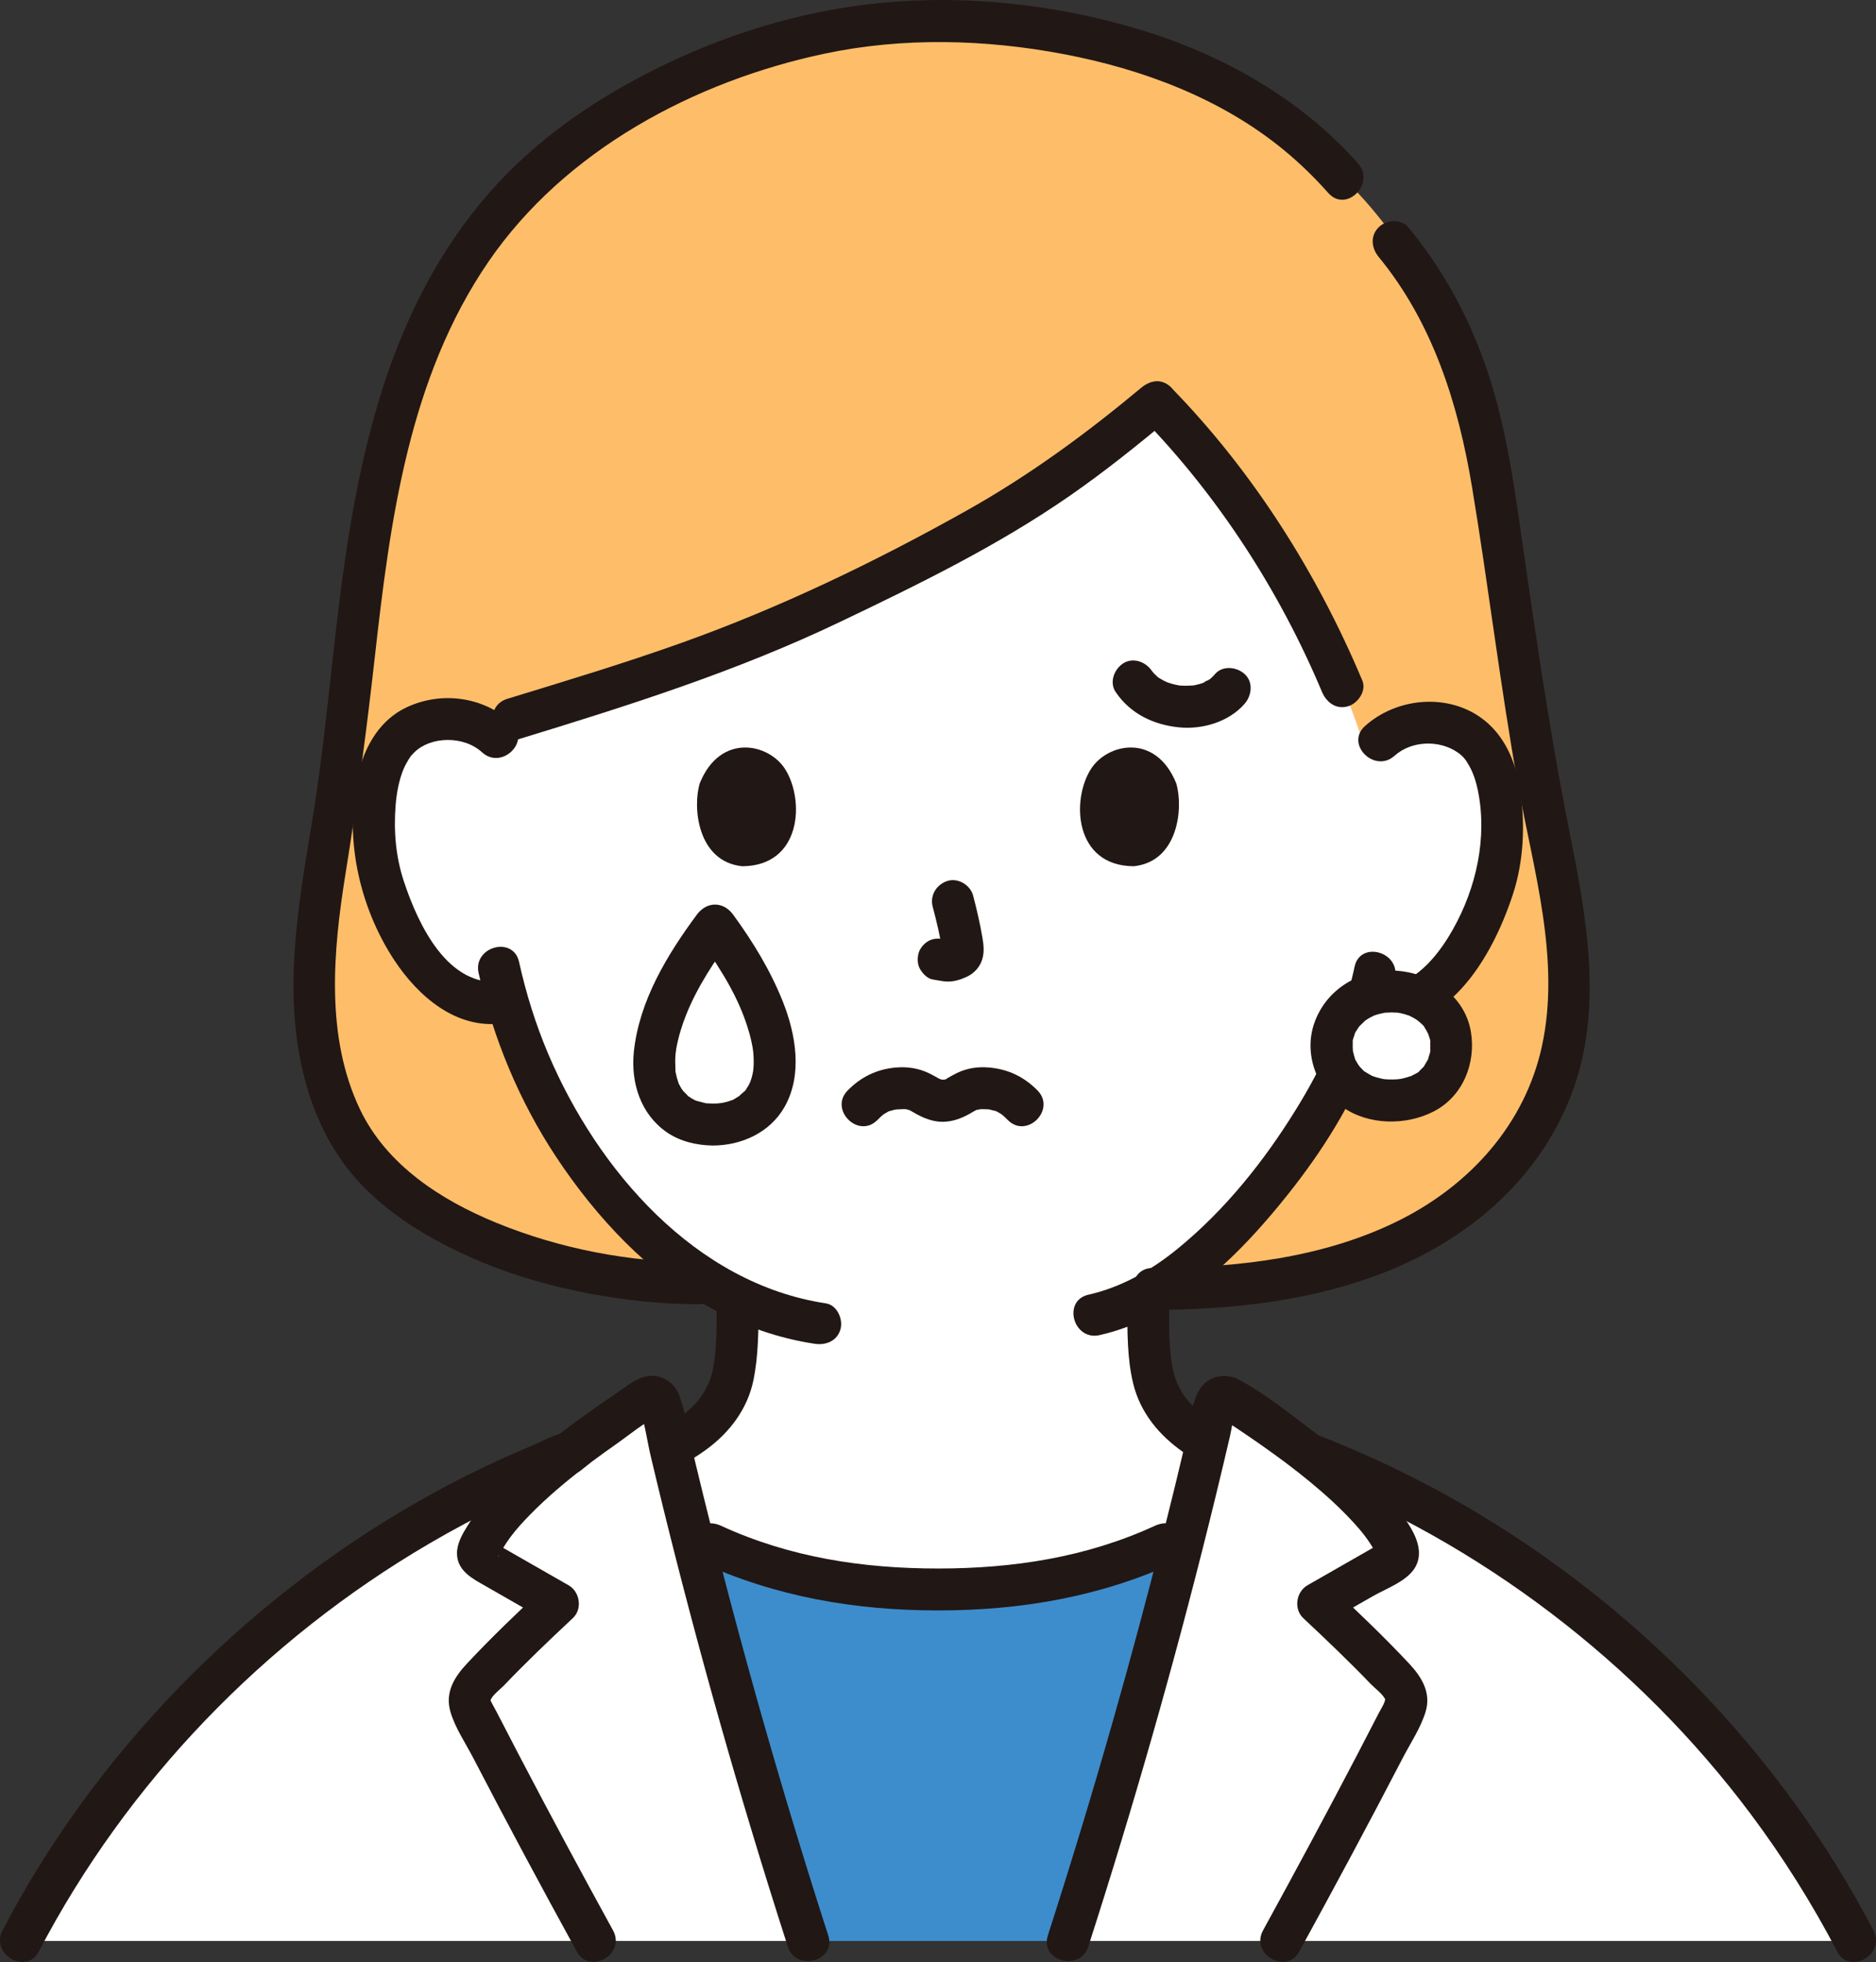 <?xml version="1.0" encoding="UTF-8"?><svg id="b" xmlns="http://www.w3.org/2000/svg" width="214.736" height="224.62" viewBox="0 0 214.736 224.62"><rect x="0" y="0" width="214.736" height="224.62" fill="#333333" stroke="none"/><defs><style>.e{fill:#fff;}.e,.f,.g,.h{stroke-width:0px;}.f{fill:#3d8dcc;}.g{fill:#febe69;}.h{fill:#211715;}</style></defs><g id="c"><g id="d"><path class="g" d="m79.923,146.914c-15.341,0-34.139-6.28-40.177-17.495-5.273-9.793-4.032-21.337-2.116-32.394,4.825-26.515,2.17-56.414,23.401-76.739,7.89-7.553,25.668-17.844,45.643-17.844,12.183,0,20.761,2.216,28.995,5.554,0,0,2.215.898,4.43,1.796,2.23,1.305,4.46,2.611,4.46,2.611,3.852,2.255,5.226,4.187,9.19,7.985,9.922,9.507,15.49,23.81,17.441,37.191,1.948,13.357,3.754,26.749,6.493,39.975,2.483,11.989,3.765,23.821-4.137,34.297-9.441,12.516-26.386,15.706-41.583,15.706l-52.043-.643Z"/><path class="e" d="m121.075,54.802c-6.747,4.664-14.232,8.675-27.901,15.167-12.766,6.064-26.801,9.944-37.771,13.363-1.354-.763-2.876-1.063-4.235-1.02-4.094.128-5.845,2.336-6.6,3.633-2.253,3.872-2.186,11.023-.701,15.453,1.051,3.137,2.775,7.937,6.963,11.391,1.856,1.531,4.659,2.506,7.258,1.847,1.878,6.472,5.293,14.286,11.316,21.552,4.662,5.625,9.566,9.817,15.034,12.449-.022,2.069.027,3.036-.181,5.888-.101,1.381-.208,2.874-.72,4.222-.686,1.772-1.61,3.307-3.095,4.505-1.217.98-2.447,1.763-3.729,2.44.782,3.317,1.592,6.643,2.43,9.973,8.624,4.515,18.413,6.563,28.225,6.299,9.814.264,19.604-1.785,28.233-6.301.879-3.517,1.732-7.029,2.552-10.529-.927-.544-1.832-1.159-2.729-1.882-1.485-1.198-2.408-2.733-3.095-4.505-.512-1.348-.619-2.84-.72-4.222-.224-3.073-.15-3.958-.191-6.398,11.705-6.486,20.943-22.281,22.642-26.837.588-1.213,1.552-3.711,2.335-6.262.41.071.644.111.644.111,2.434.421,4.985-.502,6.722-1.912,4.214-3.421,5.975-8.207,7.051-11.336,1.519-4.419,1.642-11.569-.581-15.458-.745-1.303-2.478-3.524-6.571-3.684-2.493-.098-5.547.954-7.1,3.925-4.32-14.306-13.749-29.95-24.203-40.61-4.132,3.448-7.596,6.19-11.281,8.737Z"/><path class="h" d="m130.659,44.368c-6.321,5.27-12.789,10.029-20.061,14.108-10.4,5.833-21.286,11.081-32.517,15.094-6.601,2.359-13.314,4.383-20.016,6.433-2.945.901-1.689,5.536,1.276,4.629,12.531-3.833,24.96-7.766,36.808-13.431,9.022-4.313,18.082-8.734,26.316-14.451,4.017-2.789,7.834-5.858,11.588-8.988.996-.831.858-2.536,0-3.394-.986-.986-2.395-.833-3.394,0h0Z"/><path class="h" d="m130.659,47.762c8.75,8.968,15.807,19.886,20.655,31.431.502,1.194,1.587,2.051,2.952,1.676,1.126-.309,2.181-1.75,1.676-2.952-5.183-12.339-12.524-23.95-21.89-33.549-2.161-2.215-5.554,1.181-3.394,3.394h0Z"/><path class="h" d="m155.048,110.685c-.765,3.661-2.125,7.15-3.481,10.42.291-.701.039-.092-.04.077-.103.22-.203.441-.309.661-.245.509-.502,1.013-.767,1.512-.638,1.201-1.32,2.378-2.033,3.536-3.688,5.996-8.177,11.632-13.652,16.093-2.999,2.444-6.417,4.386-10.177,5.236-3.012.682-1.737,5.31,1.276,4.629,7.698-1.742,14.111-7.373,19.139-13.198,4.15-4.808,8.046-10.23,10.668-16.046.164-.364.321-.732.473-1.101.066-.16.351-.807.075-.187.426-.96.836-1.928,1.208-2.911.918-2.422,1.719-4.908,2.249-7.445.63-3.014-3.996-4.303-4.629-1.276h0Z"/><path class="h" d="m54.784,111.391c1.658,7.461,4.664,14.693,8.884,21.07,4.543,6.863,10.524,13.294,17.776,17.326,3.666,2.038,7.667,3.425,11.814,4.053,1.28.194,2.58-.322,2.952-1.676.312-1.134-.387-2.757-1.676-2.952-14.952-2.263-26.139-15.262-31.789-28.572-1.439-3.39-2.534-6.931-3.333-10.524-.67-3.014-5.299-1.739-4.629,1.276h0Z"/><path class="h" d="m58.568,82.728c-3.254-2.977-8.032-3.622-12.02-1.755-2.961,1.386-4.688,4.256-5.462,7.336-1.812,7.208-.027,15.427,4.032,21.592,2.734,4.152,7.095,7.969,12.419,7.253,1.284-.173,2.4-.98,2.4-2.4,0-1.163-1.106-2.574-2.4-2.4-6.277.843-9.688-6.552-11.314-11.471-.929-2.809-1.176-5.789-.935-8.731.115-1.401.38-2.864.929-4.165.166-.393.39-.752.602-1.121.081-.141.327-.462.083-.153.163-.207.343-.403.53-.588,1.84-1.821,5.618-1.946,7.742-.002,2.275,2.082,5.679-1.303,3.394-3.394h0Z"/><path class="h" d="m159.637,86.515c1.924-1.733,5.133-1.84,7.238-.357.609.429.867.761,1.283,1.488.662,1.155.982,2.515,1.18,3.823.825,5.458-.696,11.206-3.58,15.858-1.655,2.669-4.559,6.001-8.082,5.5-1.282-.182-2.578.314-2.952,1.676-.309,1.125.385,2.769,1.676,2.952,9.072,1.291,14.345-7.653,16.775-15.074,1.233-3.764,1.417-7.931.845-11.831-.483-3.299-1.795-6.505-4.609-8.459-3.977-2.763-9.652-2.138-13.169,1.03-2.3,2.072,1.103,5.458,3.394,3.394h0Z"/><path class="h" d="m106.763,103.808c.432,1.649.847,3.323,1.095,5.011l-.086-.638c.029.231.042.459.019.692l.086-.638c-.016.108-.04.208-.076.311l.242-.573c-.032.073-.066.134-.11.2l.375-.486c-.052.063-.1.111-.164.161l.486-.375c-.127.081-.26.147-.397.21l.573-.242c-.218.091-.435.158-.669.195l.638-.086c-.211.025-.417.023-.628-.001l.638.086c-.237-.033-.469-.091-.706-.122-.67-.09-1.239-.115-1.849.242-.498.291-.973.862-1.103,1.434-.14.614-.11,1.304.242,1.849.312.484.835,1.022,1.434,1.103.524.071,1.032.204,1.565.228.809.035,1.564-.211,2.287-.541.89-.407,1.584-1.197,1.82-2.156.2-.811.113-1.53-.024-2.342-.273-1.614-.646-3.214-1.061-4.798-.318-1.214-1.729-2.072-2.952-1.676-1.25.404-2.018,1.651-1.676,2.952h0Z"/><path class="h" d="m80.103,89.662c-.837,2.719-.291,8.975,4.86,9.508,6.809-.041,7.172-7.604,4.879-11.16-1.877-2.912-7.395-4.122-9.74,1.653Z"/><path class="h" d="m134.632,89.662c.837,2.719.292,8.975-4.86,9.507-6.809-.041-7.172-7.604-4.88-11.16,1.877-2.911,7.395-4.122,9.74,1.653Z"/><path class="h" d="m81.553,126.339c-.216-.003-.43-.018-.646-.028-.686-.032.249.094-.142-.017-.342-.097-.692-.167-1.034-.269-.349-.104-.267-.128.018.022-.174-.092-.355-.169-.526-.267-.168-.096-.324-.226-.494-.315-.37-.194.302.363.026.013-.208-.263-.492-.491-.715-.748.461.531.029.008-.059-.137-.109-.179-.191-.372-.297-.551-.233-.393.115.462-.008-.025-.055-.217-.144-.428-.201-.646-.045-.171-.078-.343-.116-.515-.15-.662-.041.136-.04-.279,0-.471-.046-.934-.024-1.407.013-.29.037-.58.07-.868-.059.51.043-.241.049-.276.235-1.314.631-2.603,1.124-3.843,1.285-3.231,3.304-6.256,5.376-9.056h-4.145c2.106,2.881,4.158,5.976,5.41,9.334.456,1.223.822,2.486,1.021,3.777-.074-.483.016.154.024.258.02.283.041.565.046.849.005.268,0,.535-.015.803-.004.07-.087.809-.032.436s-.069.326-.085.392c-.051.224-.111.445-.182.663-.023.07-.279.694-.113.329s-.124.225-.158.286c-.1.18-.228.345-.326.525-.18.329.365-.333-.092.105-.176.169-.98.822-.387.421-.287.194-.583.364-.876.547-.544.339.258-.035-.109.063-.194.052-.382.137-.576.193-.35.101-.704.167-1.063.228.74-.125.007-.017-.157-.008-.181.01-.362.013-.544.013-3.089-.009-3.093,4.791,0,4.8,3.294.01,6.56-1.463,8.235-4.396,2.113-3.699,1.307-8.354-.196-12.112-1.427-3.569-3.417-6.829-5.68-9.927-1.125-1.539-3.018-1.523-4.145,0-3.41,4.608-6.611,9.89-7.216,15.709-.369,3.547.786,7.175,3.815,9.239,1.51,1.028,3.381,1.459,5.187,1.487,3.09.047,3.091-4.753,0-4.8Z"/><path class="h" d="m100.432,128.222c.238-.241.481-.477.744-.691-.376.306-.008.016.085-.037.149-.084.296-.171.446-.253.379-.207-.138.024.128-.043.188-.048.375-.104.563-.152.224-.057.475-.037.99-.07l.315.005c-.152-.037-.148-.036.011.001.07.015.573.182.22.037.351.144.674.364,1.007.544.913.492,1.9.867,2.953.864,1.073-.003,2.068-.356,2.999-.864.328-.179.641-.394.984-.544-.255.112.365-.041.366-.041.25-.008.498.007.748.015.808.025-.129-.049.278.029.195.037.384.103.577.141.612.12-.15-.104.14.033.156.074.308.155.456.244.052.031.509.346.254.157s.176.156.221.198c.151.137.296.282.44.428,2.176,2.199,5.57-1.195,3.394-3.394-1.529-1.545-3.315-2.413-5.484-2.613-1.3-.12-2.527.053-3.708.612-.375.177-.725.393-1.088.591-.069.038-.57.394-.245.135-.252.053-.3.075-.146.064.165-.004.103-.001-.186.009.368.006-.164-.034-.289-.074.32.101.006-.001-.142-.082-.368-.201-.728-.416-1.107-.597-1.224-.586-2.484-.779-3.835-.659-2.169.193-3.957,1.07-5.484,2.613-2.175,2.198,1.217,5.594,3.394,3.394h0Z"/><path class="h" d="m66.571,172.402c4.824-1.893,10.049-3.36,14.272-6.453,2.676-1.96,4.721-4.637,5.4-7.949.568-2.768.576-5.684.591-8.502.016-3.089-4.784-3.093-4.8,0-.012,2.327.03,4.754-.386,7.048-.463,2.546-1.931,4.423-4.045,5.829-3.74,2.487-8.158,3.77-12.308,5.398-1.206.473-2.046,1.608-1.676,2.952.316,1.149,1.739,2.152,2.952,1.676h0Z"/><path class="h" d="m129.032,149.498c.015,2.918-.019,6.005.668,8.854.824,3.417,3.029,6.031,5.867,7.982,4.263,2.931,9.421,4.347,14.198,6.218,1.207.473,2.634-.519,2.952-1.676.374-1.36-.465-2.478-1.676-2.952-4.103-1.607-8.472-2.842-12.228-5.195-2.185-1.369-3.861-3.073-4.484-5.653-.584-2.422-.484-5.095-.497-7.578-.016-3.088-4.816-3.094-4.8,0h0Z"/><path class="e" d="m159.278,113.507c-4.048,0-6.846,2.847-6.846,6.179,0,3.728,2.858,6.295,6.846,6.295,4.142,0,6.846-2.591,6.846-6.295,0-3.354-2.813-6.179-6.846-6.179Z"/><path class="h" d="m159.278,111.107c-3.915.048-7.464,2.206-8.815,5.956-1.271,3.529.22,7.53,3.196,9.658,2.958,2.116,7.301,2.156,10.47.509,3.331-1.731,4.837-5.522,4.234-9.121-.725-4.328-4.935-6.953-9.086-7.003-1.256-.015-2.458,1.115-2.4,2.4.059,1.313,1.054,2.384,2.4,2.4.206.002.41.016.616.022.454.014.054-.005-.043-.02.318.047.632.114.942.201.18.051.355.114.533.172.414.137.008.004-.066-.033.32.16.633.32.931.519.039.026.449.379.177.121-.28-.266.126.124.15.146.15.14.509.42.579.618-.152-.434-.139-.204-.028-.013.07.12.15.234.219.355.065.115.114.265.192.37.076.163.051.099-.075-.191.041.104.079.208.113.314.042.129.277.732.204.814-.003.003-.044-.626-.02-.132.009.172.022.343.022.516,0,.12-.003.241-.009.361-.01.196.087.649.017.061.032.269-.126.652-.203.907-.02.065-.077.367-.132.391.129-.055.225-.433.016-.052-.129.235-.262.463-.402.692-.243.398.059.024.04-.04.006.02-.18.205-.211.239-.109.117-.224.229-.342.337-.059.054-.12.107-.183.158-.137.113-.081.07.166-.127-.049.148-.55.356-.7.437-.134.072-.308.189-.456.222.057-.013.514-.178.091-.051-.287.086-.568.18-.86.246-.182.041-.365.072-.548.102.421-.069.123-.02-.129-.004-.331.021-.664.025-.995.01-.129-.006-.258-.02-.387-.025-.632-.026.497.112-.111-.014-.298-.062-.593-.124-.885-.214-.113-.035-.224-.078-.337-.112-.249-.096-.22-.081.088.046-.105-.047-.208-.096-.31-.148-.252-.129-.484-.284-.724-.432-.233-.144-.146.022.088.076-.106-.025-.291-.252-.369-.328-.078-.076-.155-.154-.229-.234-.028-.03-.397-.425-.128-.132.26.284-.069-.108-.099-.155-.09-.138-.174-.279-.251-.424l-.076-.147c-.111-.237-.098-.198.038.118-.048-.053-.089-.237-.116-.316-.092-.273-.148-.552-.215-.831-.138-.569.006.529-.007-.067-.003-.121-.016-.243-.019-.365-.004-.176-.003-.352.008-.528.005-.085.011-.17.021-.254.019-.186.01-.113-.028.219-.087-.102.224-.861.257-.969.14-.45-.054.103-.053.111-.023-.124.247-.481.312-.588.058-.095.123-.186.181-.281.235-.393-.329.319.089-.11.219-.225.44-.44.67-.654-.439.409-.05.038.069-.042.146-.098.297-.191.451-.277.123-.069.286-.121.398-.206.16-.074.107-.055-.157.059.115-.046.23-.088.347-.128.363-.123.733-.204,1.108-.282.137-.029.424-.004-.049.005.273-.005.545-.037.819-.04,1.255-.015,2.459-1.093,2.4-2.4-.058-1.287-1.055-2.416-2.4-2.4Z"/><path class="h" d="m157.809,29.413c6.195,7.539,9.109,16.832,10.684,26.324,1.896,11.418,3.244,22.915,5.304,34.309,1.75,9.679,4.845,19.826,2.705,29.7-1.941,8.956-8.234,15.895-16.295,19.938-8.658,4.342-18.677,5.457-28.242,5.473-3.088.005-3.094,4.805,0,4.8,9.226-.015,18.733-1.061,27.319-4.618,9.17-3.799,16.877-10.494,20.524-19.896,3.882-10.008,1.721-20.77-.294-30.92-2.377-11.969-4.045-24.062-5.797-36.134-.831-5.723-1.86-11.421-3.802-16.886-2.012-5.661-4.898-10.842-8.713-15.485-.824-1.002-2.54-.854-3.394,0-.991.991-.826,2.389,0,3.394h0Z"/><path class="h" d="m79.923,144.514c-7.872-.024-15.814-1.539-23.106-4.524-6.352-2.601-12.552-6.618-15.585-12.934-4.003-8.336-3.109-18.174-1.685-27.016,1.325-8.228,2.418-16.444,3.346-24.727,1.753-15.66,3.894-32.033,13.017-45.348,8.735-12.75,23.573-20.672,38.497-23.826,8.941-1.89,18.357-1.647,27.313.05,9.092,1.723,18.14,5.109,25.334,11.068,1.788,1.481,3.449,3.103,4.991,4.839,2.055,2.315,5.439-1.09,3.394-3.394-6.657-7.5-15.606-12.499-25.143-15.366-9.344-2.81-19.599-3.943-29.323-3.017-9.414.896-18.551,3.765-26.942,8.098-6.697,3.458-12.956,7.885-17.948,13.567-11.562,13.158-15.186,30.301-17.275,47.2-1.031,8.346-1.733,16.738-3.114,25.038-1.598,9.603-3.333,19.495-.864,29.119,1.083,4.223,2.964,8.233,5.849,11.521,2.514,2.865,5.706,5.169,9.026,7.011,7.384,4.097,15.788,6.299,24.154,7.133,2.016.201,4.039.303,6.065.31,3.089.01,3.093-4.79,0-4.8h0Z"/><path class="h" d="m127.706,79.226c1.673,2.481,4.317,3.746,7.241,4.042,2.683.271,5.725-.622,7.523-2.705.82-.949,1.003-2.474,0-3.394-.9-.826-2.518-1.015-3.394,0-.163.189-.332.367-.519.533-.05.044-.336.296-.077.07.253-.22-.03.007-.094.047-.135.086-.583.228-.65.357.038-.073.455-.169.115-.048-.105.037-.209.076-.315.11-.239.077-.483.14-.729.192-.11.023-.221.039-.331.062-.321.068.465-.033.137-.02-.506.02-.996.053-1.502.012-.076-.006-.455-.056-.088-.001.369.054-.013-.006-.087-.019-.243-.044-.484-.097-.722-.162-.212-.058-.418-.13-.626-.199-.3-.099.006-.018.117.06-.102-.071-.255-.117-.368-.174-.193-.098-.382-.204-.565-.32-.049-.031-.326-.162-.335-.225.007.048.379.323.105.078-.16-.143-.319-.286-.467-.442-.032-.034-.344-.431-.127-.124.224.317-.08-.123-.098-.15-.701-1.039-2.146-1.595-3.284-.861-1.035.667-1.612,2.171-.861,3.284h0Z"/><path class="f" d="m92.492,222.208c-4.889-15.144-9.413-30.881-13.354-46.541,8.628,4.514,18.417,6.563,28.229,6.299,9.815.264,19.606-1.785,28.235-6.302-3.937,15.661-8.46,31.4-13.35,46.544h-29.761Z"/><path class="e" d="m2.368,222.205c13.15-25.29,36-45.55,62.66-55.8,3.12-2.43,6.39-4.63,9.04-6.36.58-.36,1.32-.06,1.47.6.16.72.33,1.45.5,2.17,4.59,19.84,10.22,40.1,16.45,59.39H2.368Z"/><path class="e" d="m212.368,222.202c-13.15-25.27-35.99-45.54-62.629-55.784-3.136-2.436-6.423-4.649-9.081-6.372-.555-.366-1.319-.063-1.465.596-4.667,20.531-10.485,41.565-16.942,61.562l90.118-.003Z"/><path class="h" d="m80.11,178.818c8.664,3.989,17.768,5.548,27.257,5.548s18.593-1.558,27.257-5.548c1.177-.542,1.47-2.243.861-3.284-.707-1.209-2.102-1.405-3.284-.861-7.872,3.624-16.236,4.893-24.835,4.893s-16.963-1.268-24.835-4.893c-1.177-.542-2.585-.334-3.284.861-.605,1.035-.322,2.739.861,3.284h0Z"/><path class="h" d="m94.802,221.567c-3.295-10.229-6.372-20.528-9.223-30.889-1.433-5.208-2.81-10.431-4.128-15.669-.645-2.566-1.277-5.135-1.893-7.708-.595-2.486-.948-5.195-1.824-7.592-.546-1.494-2.095-2.438-3.68-2.147-1.309.24-2.458,1.24-3.544,1.97-2.449,1.646-4.838,3.37-7.171,5.177l1.697-.703c-1.344,0-2.57,1.368-3.543,2.171-1.063.877-2.103,1.783-3.101,2.733-1.809,1.722-3.54,3.612-4.863,5.742-.592.954-1.228,2.04-1.219,3.191.013,1.676,1.258,2.582,2.573,3.336,2.59,1.485,5.18,2.969,7.772,4.45l-.486-3.769c-2.975,2.781-5.921,5.598-8.704,8.574-1.459,1.561-2.548,3.295-1.912,5.516.524,1.831,1.742,3.619,2.616,5.303,3.859,7.437,7.823,14.82,11.855,22.165,1.487,2.709,5.634.289,4.145-2.423-3.649-6.646-7.24-13.323-10.75-20.043-.846-1.62-1.687-3.242-2.523-4.866-.214-.416-.765-1.384-.746-1.442.177-.553,1.131-1.266,1.516-1.669,2.543-2.664,5.208-5.207,7.898-7.722,1.127-1.054.822-3.022-.486-3.769-1.472-.841-2.943-1.683-4.414-2.525-.7-.401-1.4-.802-2.1-1.203-.349-.2-.699-.401-1.048-.601-.179-.103-.917-.723-.727-.369l.328,1.211c.011.283-.188.373.035-.01.146-.252.279-.51.43-.759.255-.421.528-.831.82-1.227.686-.931,1.479-1.788,2.287-2.614,1.872-1.914,3.928-3.637,6.035-5.283l-1.697.703c1.108,0,1.897-.856,2.727-1.475.929-.694,1.87-1.371,2.82-2.036,1.559-1.092,3.256-2.554,5.011-3.303l-1.211.328-.651-.275-.617-1.059c.699,1.782.938,3.862,1.38,5.727.479,2.025.967,4.047,1.464,6.067,1,4.063,2.036,8.118,3.107,12.163,2.165,8.181,4.471,16.325,6.914,24.427,1.358,4.505,2.76,8.996,4.202,13.475.943,2.928,5.579,1.676,4.629-1.276h0Z"/><path class="h" d="m148.72,223.416c4.026-7.347,7.993-14.727,11.848-22.165.879-1.696,2.071-3.467,2.619-5.303.653-2.191-.472-3.981-1.909-5.516-2.784-2.974-5.732-5.789-8.704-8.574l-.486,3.769c1.681-.961,3.361-1.924,5.042-2.886,1.529-.875,3.843-1.687,4.803-3.218,1.764-2.811-1.703-6.491-3.456-8.443-2.466-2.747-5.362-5.088-8.293-7.316-2.642-2.008-5.396-4.2-8.316-5.791-1.528-.833-3.497-.506-4.489.99s-1.133,3.814-1.538,5.541c-.841,3.587-1.712,7.166-2.611,10.739-1.849,7.351-3.816,14.672-5.893,21.962-2.326,8.162-4.792,16.284-7.394,24.362-.949,2.947,3.684,4.209,4.629,1.276,5.147-15.981,9.767-32.134,13.813-48.429.56-2.254,1.108-4.511,1.645-6.771.258-1.086.513-2.173.766-3.26.182-.784.431-2.602.728-2.998l-.861.861c-1.281-.323-1.579-.296-.895.08.221.144.441.288.661.433.461.304.922.609,1.38.917.857.575,1.709,1.159,2.554,1.752,1.881,1.321,3.73,2.687,5.504,4.15,1.732,1.428,3.413,2.932,4.935,4.584.585.634,1.157,1.286,1.658,1.989.283.397.551.804.798,1.225.117.199.229.401.336.607.194.399.202.402.024.01l.328-1.211c.199-.155.172-.152-.08.009-.211.12-.421.24-.632.36-.281.16-.561.32-.842.481-.771.441-1.543.882-2.314,1.324-1.47.842-2.94,1.685-4.411,2.525-1.31.749-1.611,2.714-.486,3.769,2.629,2.465,5.24,4.951,7.735,7.552.435.453,1.484,1.227,1.677,1.839-.057-.18-.053.018-.108.181-.139.413-.446.872-.646,1.261-.834,1.625-1.675,3.247-2.52,4.866-3.508,6.72-7.102,13.395-10.744,20.043-1.485,2.71,2.658,5.135,4.145,2.423h0Z"/><path class="h" d="m4.44,223.416c10.127-19.393,25.826-35.661,44.696-46.703,2.679-1.568,5.419-3.031,8.213-4.383,1.396-.675,2.806-1.323,4.228-1.943.58-.253,1.162-.499,1.748-.739.299-.122.598-.244.898-.364.15-.06,1.527-.48.815-.48,3.089,0,3.094-4.8,0-4.8-1.234,0-2.755.914-3.885,1.386-1.384.579-2.76,1.175-4.122,1.802-2.585,1.188-5.126,2.47-7.617,3.843-4.989,2.747-9.778,5.854-14.328,9.279-9.245,6.96-17.453,15.12-24.442,24.343-3.899,5.146-7.36,10.614-10.348,16.336-1.428,2.735,2.713,5.165,4.145,2.423h0Z"/><path class="h" d="m149.09,168.729c20.249,7.823,38.333,21.587,51.325,38.975,3.709,4.964,7.012,10.22,9.881,15.712,1.431,2.739,5.575.315,4.145-2.423-10.548-20.192-27.061-37.177-46.74-48.611-5.546-3.222-11.352-5.971-17.335-8.282-1.209-.467-2.633.515-2.952,1.676-.372,1.356.462,2.483,1.676,2.952h0Z"/></g></g></svg>